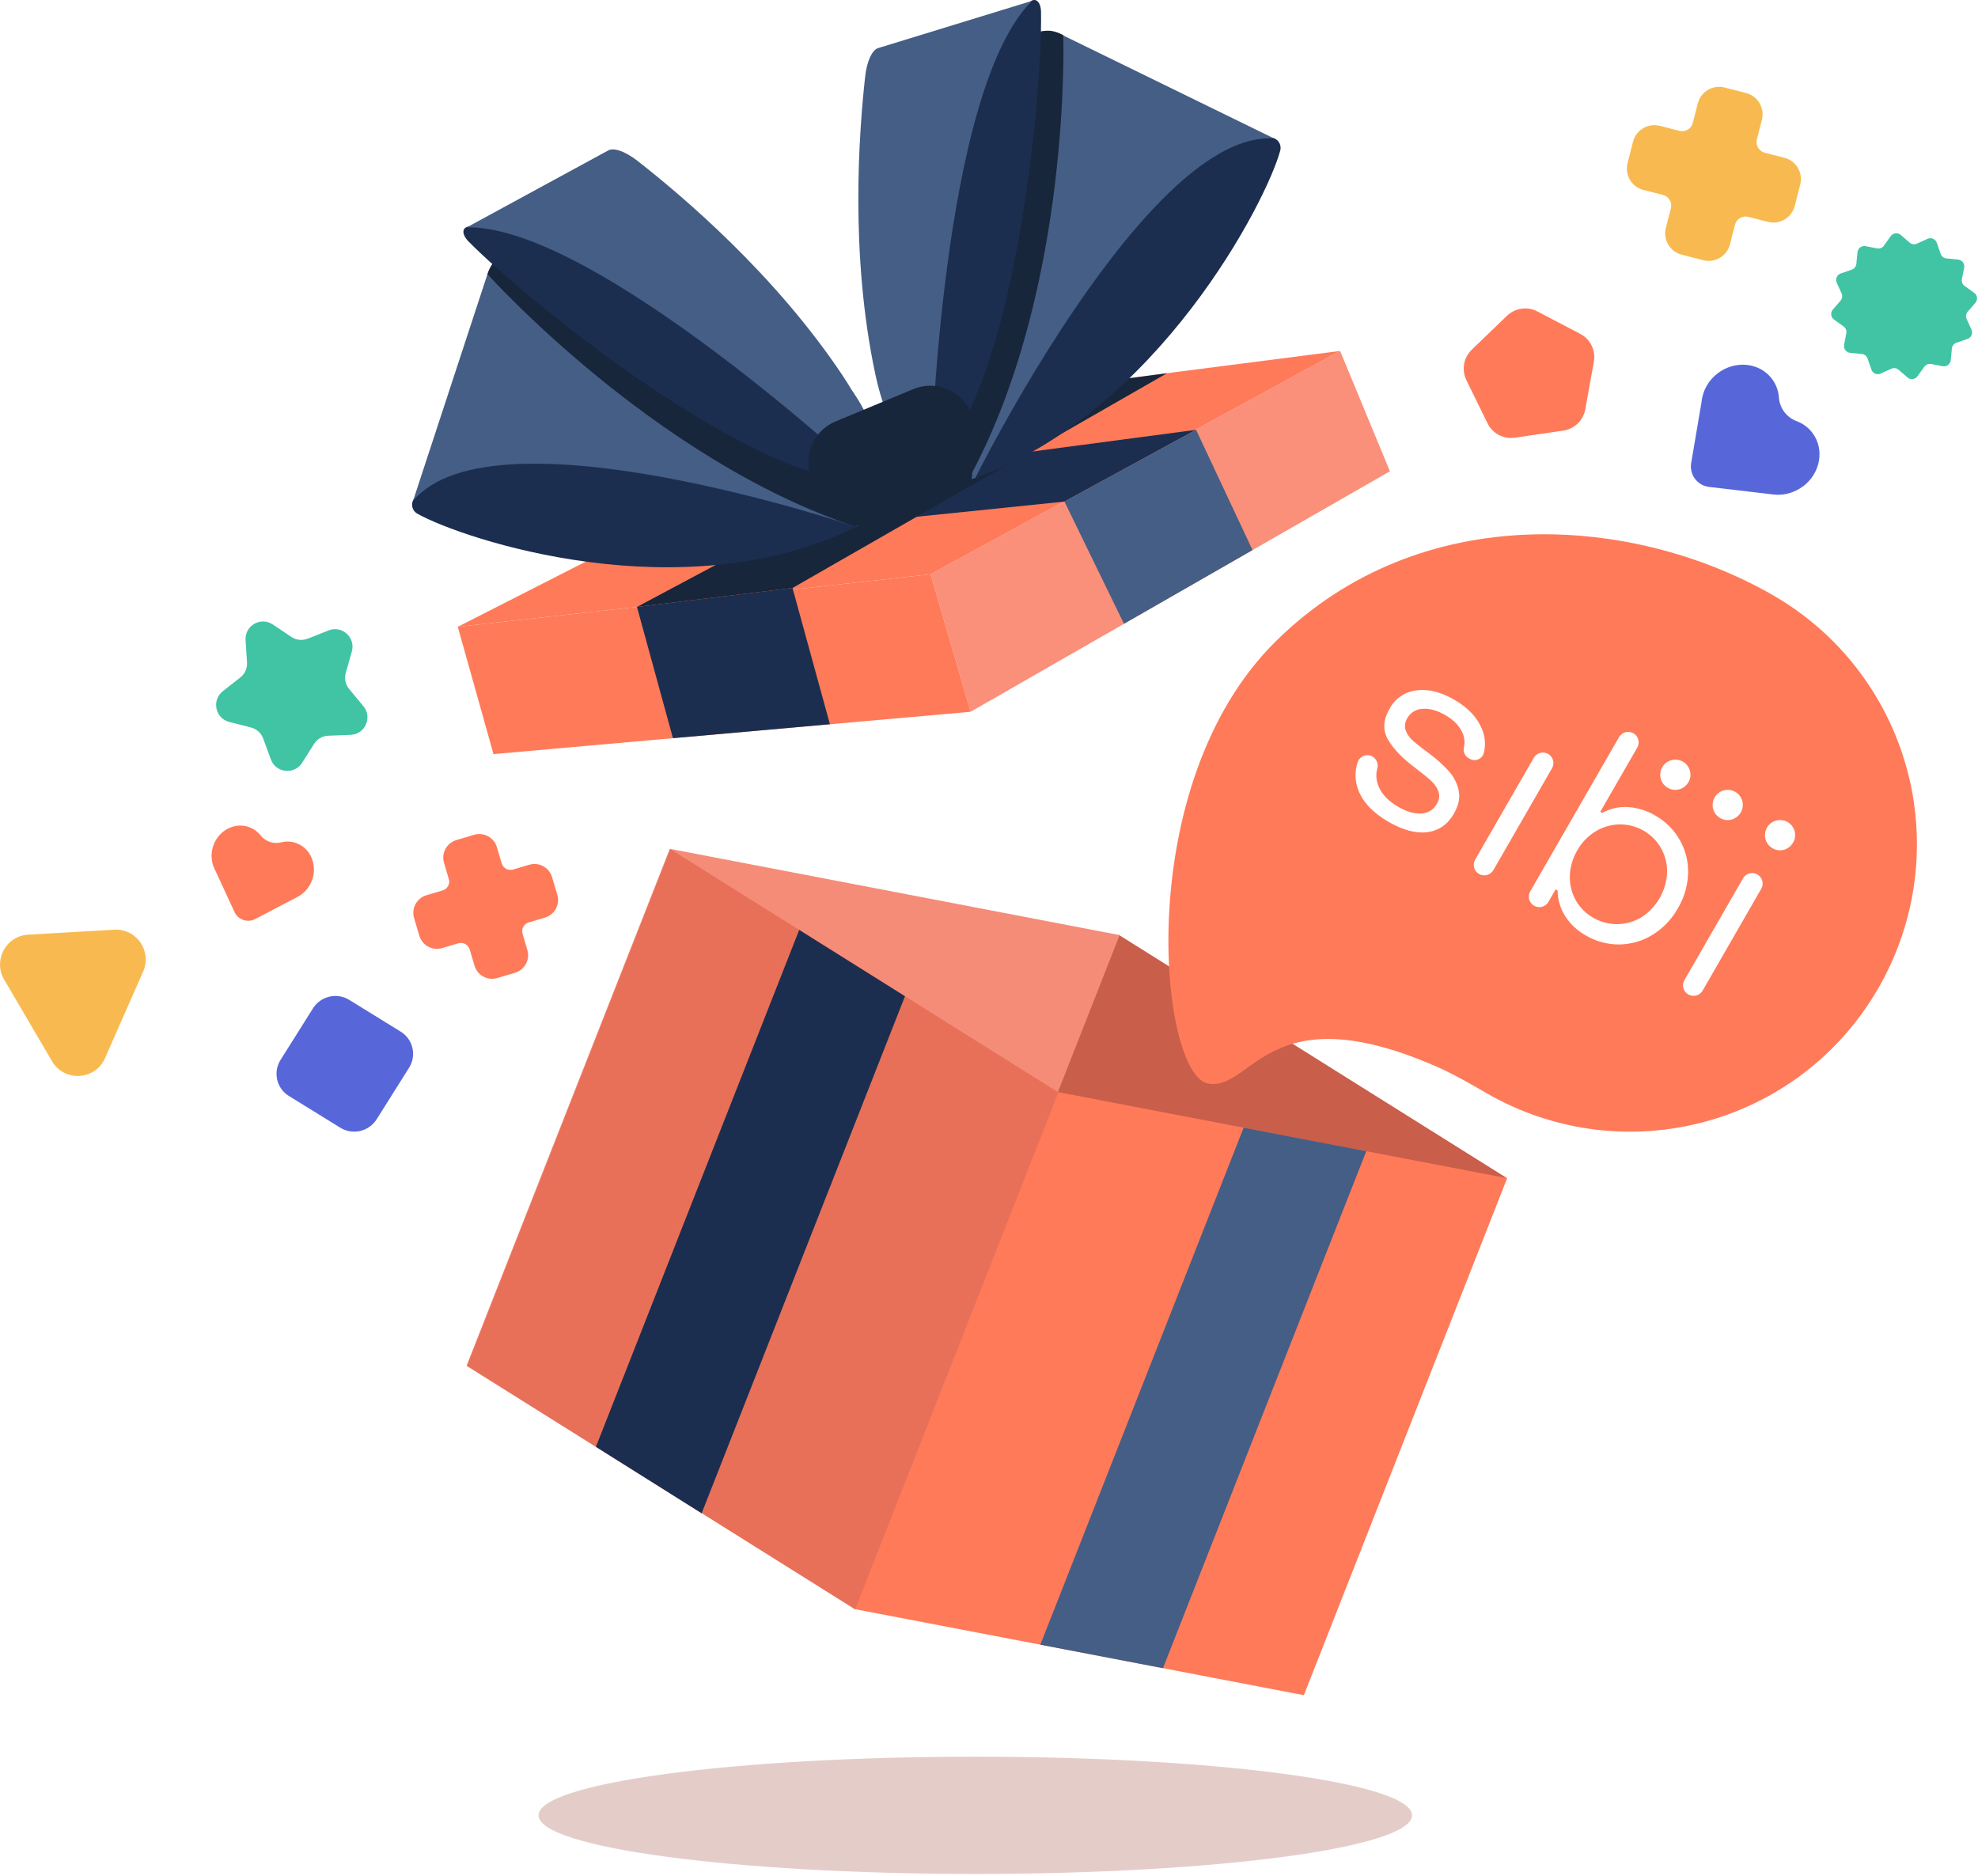 <svg width="465" height="441" viewBox="0 0 465 441" fill="none" xmlns="http://www.w3.org/2000/svg">
<g clip-path="url(#clip0_111_224)">
<path d="M446.84 55.23L448.92 57.03C449.39 57.44 450.07 57.54 450.64 57.28L453.14 56.14C454 55.75 455.01 56.18 455.32 57.08L456.22 59.68C456.43 60.27 456.96 60.69 457.58 60.75L460.32 61.02C461.26 61.11 461.92 61.99 461.74 62.92L461.22 65.62C461.1 66.24 461.35 66.87 461.86 67.23L464.1 68.83C464.87 69.38 465 70.47 464.38 71.19L462.58 73.27C462.17 73.74 462.07 74.42 462.33 74.99L463.47 77.49C463.86 78.35 463.43 79.36 462.53 79.67L459.93 80.57C459.34 80.78 458.92 81.31 458.86 81.93L458.59 84.67C458.5 85.61 457.62 86.27 456.69 86.09L453.99 85.57C453.37 85.45 452.74 85.7 452.38 86.21L450.78 88.45C450.23 89.22 449.14 89.35 448.42 88.73L446.34 86.93C445.87 86.52 445.19 86.42 444.62 86.68L442.12 87.82C441.26 88.21 440.25 87.78 439.94 86.88L439.04 84.28C438.83 83.69 438.3 83.27 437.68 83.21L434.94 82.94C434 82.85 433.34 81.97 433.52 81.04L434.04 78.34C434.16 77.72 433.91 77.09 433.4 76.73L431.16 75.13C430.39 74.58 430.26 73.49 430.88 72.77L432.68 70.69C433.09 70.22 433.19 69.54 432.93 68.97L431.79 66.47C431.4 65.61 431.83 64.6 432.73 64.29L435.33 63.39C435.92 63.18 436.34 62.65 436.4 62.03L436.67 59.29C436.76 58.35 437.64 57.69 438.57 57.87L441.27 58.39C441.89 58.51 442.52 58.26 442.88 57.75L444.48 55.51C445.03 54.74 446.12 54.61 446.84 55.23Z" fill="#40C4A4"/>
<path d="M262.93 219.71L354.18 276.9L306.39 398.43L215.14 341.24L262.93 219.71Z" fill="#C95E4A"/>
<path d="M157.45 199.54L263.21 219.82L215.42 341.35L109.66 321.08L157.45 199.54Z" fill="#F58C78"/>
<path d="M200.76 378.23L306.52 398.5L354.31 276.97L248.55 256.69L200.76 378.23Z" fill="#FF7A59"/>
<path d="M109.79 321.14L201.03 378.33L248.82 256.8L157.58 199.61L109.79 321.14Z" fill="#E87059"/>
<path d="M244.57 386.63L273.4 392.15L321.19 270.62L292.36 265.09L244.57 386.63Z" fill="#455E85"/>
<path d="M140.09 340.12L164.95 355.74L212.75 234.19L187.88 218.6L140.09 340.12Z" fill="#1C2E4F"/>
<path d="M315.04 82.5L326.75 110.79L228.18 167.32L218.78 134.99L315.04 82.5Z" fill="#FA8F7A"/>
<path d="M107.62 147.35L116.01 177.27L228.18 167.32L218.78 134.99L107.62 147.35Z" fill="#FF7A59"/>
<path d="M315.04 82.5L218.78 134.99L107.62 147.35L207.89 96.27L315.04 82.5Z" fill="#FF7A59"/>
<path d="M281.18 101.04L167.72 116.07L143.98 128.83L250.24 117.91L281.18 101.04Z" fill="#1C2E4F"/>
<path d="M281.18 101.04L294.45 129.31L264.23 146.64L250.24 117.91" fill="#455E85"/>
<path d="M245.63 91.58L274.35 87.73L186.31 138.22L149.74 142.67L245.63 91.58Z" fill="#17263B"/>
<path d="M98.12 120.76C108.81 126.77 160.39 143.99 201.26 123.86C201.26 123.86 120.32 93.31 97.52 117.04C96.45 118.16 96.76 120 98.12 120.76Z" fill="#1C2E4F"/>
<path d="M203.03 96.26L213.98 117.15L201.26 123.85C201.26 123.85 116.09 94.98 97.1 117.75L114.6 64.43C115.67 61.33 118.51 59.23 121.77 59.15C134.8 58.81 168.65 60.73 195.82 86.7C198.72 89.47 201.17 92.69 203.03 96.25" fill="#455E85"/>
<path d="M300.97 35.38C297.8 47.25 272.18 96.99 229.28 112.36C229.28 112.36 265.87 32.24 298.71 32.36C300.26 32.36 301.36 33.88 300.97 35.38Z" fill="#1C2E4F"/>
<path d="M210.23 93.62L217.56 116.2L229.28 112.36C229.28 112.36 270.02 30.35 299.54 32.56L249.25 7.99C246.29 6.6 242.81 7.18 240.47 9.47C230.99 18.75 208.21 45.08 208.48 83.67C208.5 87.06 209.18 90.4 210.23 93.62Z" fill="#455E85"/>
<path d="M114.6 64.45C114.6 64.45 153.69 108.08 201.26 123.87L211.34 113.17L117.94 60.29C117.94 60.29 115.83 60.7 114.6 64.44" fill="#17263B"/>
<path d="M249.96 8.27C249.96 8.27 251.94 66.82 228.52 111.14L213.84 110.39L244.67 7.58C244.67 7.58 246.48 6.41 249.96 8.27Z" fill="#17263B"/>
<path d="M186.31 138.22L195.1 170.25L158.2 173.53L149.74 142.67L186.31 138.22Z" fill="#1C2E4F"/>
<path d="M110.16 56.78C124 70.83 178.73 115.17 204.64 113.03C204.64 113.03 144.64 54.85 110.7 53.25C108.59 53.15 108.34 54.93 110.16 56.78Z" fill="#1C2E4F"/>
<path d="M202.69 96.32L210.27 112.29L204.63 113.04C204.63 113.04 140.03 52.91 109.75 53.44L143.05 35.33C144.41 34.65 147.14 35.68 149.91 37.85C160.19 45.9 182.24 64.41 198.26 88.54C199.94 91.07 201.44 93.7 202.69 96.32Z" fill="#455E85"/>
<path d="M244.73 2.82C245.08 22.53 238.47 92.66 218.82 109.68C218.82 109.68 219.23 26.11 241.83 0.73C243.23 -0.85 244.68 0.22 244.73 2.81" fill="#1C2E4F"/>
<path d="M208.24 96.6L214.34 113.19L218.82 109.69C218.82 109.69 221.06 21.45 242.62 0.2L206.39 11.32C204.96 11.82 203.78 14.48 203.39 17.98C201.95 30.96 199.75 59.66 205.78 87.99C206.41 90.96 207.24 93.87 208.24 96.6Z" fill="#455E85"/>
<path d="M228.43 113.26L229.08 101.7C229.51 94.02 221.77 88.53 214.67 91.49L196.46 99.06C189.32 102.03 187.78 111.47 193.61 116.55L201.83 123.71L228.44 113.27L228.43 113.26Z" fill="#17263B"/>
<path d="M229.28 412.96C172.57 412.96 126.6 419.13 126.6 426.74C126.6 434.35 172.57 440.52 229.28 440.52C285.99 440.52 331.96 434.35 331.96 426.74C331.96 419.13 285.99 412.96 229.28 412.96Z" fill="#9E4738" fill-opacity="0.27"/>
<path d="M390.53 199.47C389.56 197.72 388.13 196.27 386.39 195.27C384.65 194.27 382.68 193.76 380.68 193.8C378.68 193.84 376.72 194.42 375.03 195.48C373.26 196.58 371.8 198.11 370.78 199.93C369.72 201.73 369.12 203.77 369.05 205.86C368.97 207.85 369.45 209.83 370.41 211.58C371.14 212.88 372.13 214.02 373.32 214.93C374.5 215.84 375.86 216.5 377.31 216.88C378.76 217.26 380.26 217.34 381.74 217.12C383.22 216.9 384.64 216.39 385.92 215.61C387.67 214.47 389.12 212.93 390.16 211.12C391.2 209.31 391.8 207.28 391.91 205.2C391.98 203.2 391.5 201.22 390.53 199.46" fill="#FF7A59"/>
<path d="M420.05 199.52C419.42 199.83 418.71 199.95 418.01 199.86C417.31 199.77 416.66 199.48 416.13 199.01C415.6 198.55 415.22 197.94 415.04 197.26C414.86 196.58 414.88 195.86 415.1 195.19C415.33 194.52 415.74 193.94 416.3 193.51C416.86 193.08 417.53 192.83 418.23 192.78C418.93 192.73 419.63 192.89 420.24 193.24C420.64 193.47 421 193.78 421.28 194.15C421.57 194.52 421.77 194.94 421.89 195.39C422.01 195.84 422.04 196.31 421.98 196.77C421.92 197.23 421.77 197.68 421.53 198.08C421.18 198.69 420.66 199.18 420.03 199.5M400.27 232.86C399.94 233.43 399.4 233.85 398.77 234.02C398.14 234.19 397.46 234.1 396.89 233.78C396.32 233.45 395.91 232.91 395.74 232.28C395.57 231.64 395.66 230.97 395.99 230.4L409.76 206.48C410.09 205.91 410.63 205.49 411.26 205.32C411.89 205.15 412.57 205.24 413.14 205.56C413.71 205.89 414.12 206.43 414.29 207.06C414.46 207.69 414.37 208.37 414.04 208.94L400.27 232.86ZM407.74 192.42C407.11 192.73 406.4 192.85 405.7 192.76C405 192.67 404.35 192.37 403.82 191.91C403.29 191.45 402.91 190.84 402.73 190.16C402.55 189.48 402.57 188.76 402.8 188.09C403.03 187.42 403.44 186.84 404 186.41C404.56 185.98 405.23 185.73 405.93 185.68C406.63 185.63 407.33 185.8 407.94 186.15C408.34 186.38 408.7 186.69 408.98 187.06C409.26 187.43 409.47 187.85 409.59 188.3C409.71 188.75 409.74 189.22 409.68 189.68C409.62 190.14 409.47 190.59 409.23 190.99C408.88 191.6 408.36 192.09 407.73 192.41M388.47 219.77C386.13 221.2 383.45 221.98 380.7 222.02C377.93 222.05 375.2 221.32 372.82 219.91C370.83 218.82 369.15 217.24 367.92 215.33C366.8 213.53 366.19 211.45 366.17 209.33L365.71 209.07L364.02 212C363.69 212.57 363.15 212.99 362.52 213.16C361.89 213.33 361.21 213.24 360.64 212.92C360.07 212.59 359.66 212.05 359.49 211.42C359.32 210.79 359.41 210.11 359.74 209.54L380.61 173.29C380.94 172.72 381.48 172.3 382.11 172.13C382.75 171.96 383.42 172.05 383.99 172.37C384.56 172.7 384.98 173.24 385.14 173.87C385.31 174.5 385.22 175.18 384.89 175.75L376.21 190.83L376.67 191.09C378.52 190.07 380.62 189.59 382.73 189.72C384.99 189.87 387.18 190.55 389.12 191.71C391.53 193.07 393.53 195.06 394.9 197.47C396.25 199.84 396.92 202.54 396.85 205.27C396.76 208.19 395.93 211.04 394.43 213.54C393.01 216.09 390.96 218.24 388.47 219.76M351.08 204.53C350.75 205.1 350.21 205.52 349.58 205.69C348.95 205.86 348.27 205.77 347.7 205.45C347.13 205.12 346.71 204.58 346.55 203.95C346.38 203.32 346.47 202.64 346.8 202.07L360.57 178.15C360.9 177.58 361.44 177.16 362.07 176.99C362.7 176.82 363.38 176.91 363.95 177.23C364.52 177.56 364.93 178.1 365.1 178.73C365.27 179.36 365.18 180.04 364.85 180.61L351.08 204.53ZM335.55 195.62C332.86 195.96 329.84 195.16 326.5 193.24C322.75 191.08 320.34 188.53 319.27 185.59C318.5 183.5 318.47 181.21 319.19 179.1C319.31 178.77 319.51 178.47 319.76 178.22C320.01 177.97 320.31 177.78 320.65 177.66C320.98 177.54 321.34 177.5 321.69 177.53C322.04 177.56 322.38 177.68 322.68 177.86C323.15 178.15 323.51 178.58 323.71 179.09C323.91 179.6 323.93 180.17 323.77 180.69C323.42 182.02 323.51 183.42 324.02 184.69C324.76 186.63 326.34 188.3 328.75 189.69C330.72 190.82 332.51 191.34 334.13 191.23C334.87 191.21 335.6 191 336.24 190.61C336.87 190.22 337.4 189.67 337.75 189.01C338.04 188.58 338.23 188.08 338.3 187.57C338.37 187.05 338.32 186.53 338.15 186.03C337.79 185.09 337.21 184.26 336.47 183.58C335.68 182.85 334.44 181.84 332.67 180.49C329.75 178.31 327.64 176.12 326.33 173.91C325.02 171.71 325.13 169.28 326.66 166.62C327.28 165.44 328.18 164.43 329.28 163.68C330.38 162.92 331.64 162.45 332.97 162.29C335.73 161.92 338.7 162.65 341.87 164.48C345.14 166.37 347.32 168.69 348.42 171.46C349.14 173.2 349.29 175.12 348.84 176.95C348.76 177.29 348.6 177.6 348.38 177.87C348.16 178.14 347.88 178.35 347.56 178.49C347.24 178.63 346.9 178.7 346.55 178.68C346.2 178.67 345.87 178.57 345.56 178.41L345.18 178.19C344.76 177.93 344.43 177.54 344.25 177.08C344.07 176.62 344.04 176.11 344.17 175.63C344.41 174.53 344.29 173.37 343.83 172.34C343.14 170.68 341.77 169.26 339.74 168.09C337.84 167 336.08 166.51 334.46 166.63C333.71 166.65 332.99 166.87 332.35 167.25C331.71 167.64 331.19 168.19 330.83 168.84C330.56 169.26 330.38 169.73 330.32 170.23C330.25 170.72 330.3 171.23 330.46 171.7C330.81 172.64 331.4 173.47 332.16 174.12C332.96 174.84 334.21 175.82 335.91 177.08C337.6 178.31 339.16 179.7 340.57 181.25C341.75 182.55 342.56 184.13 342.92 185.85C343.28 187.53 342.9 189.34 341.79 191.28C340.32 193.83 338.24 195.27 335.55 195.61M391.69 179.31C392.25 178.88 392.92 178.63 393.62 178.58C394.32 178.53 395.02 178.7 395.63 179.05C396.03 179.28 396.39 179.59 396.67 179.96C396.95 180.33 397.16 180.75 397.28 181.2C397.4 181.65 397.43 182.12 397.37 182.58C397.31 183.04 397.16 183.49 396.92 183.89C396.57 184.5 396.05 184.99 395.42 185.31C394.79 185.62 394.08 185.74 393.38 185.65C392.68 185.56 392.03 185.26 391.5 184.8C390.97 184.34 390.59 183.73 390.41 183.05C390.23 182.37 390.25 181.65 390.48 180.99C390.71 180.32 391.13 179.74 391.68 179.31M448.33 180.93C443.68 163.62 432.36 148.88 416.84 139.94C384.52 121.33 334.26 116.92 299.98 150.69C265.7 184.46 272.58 252.61 283.98 254.71C294.44 256.64 297.95 233.3 337.76 250.76C338.24 250.97 339.08 251.33 339.55 251.57C342.57 253.06 344.48 254.11 347.98 256.12L349.46 256.98C381.78 275.59 422.96 264.62 441.61 232.23C450.56 216.69 452.98 198.23 448.33 180.92" fill="#FF7A59"/>
<path d="M372.68 96.22L374.69 85.03C375.17 82.38 373.87 79.72 371.48 78.48L361.42 73.21C359.07 71.98 356.19 72.39 354.27 74.23L345.99 82.21C344.06 84.07 343.55 86.96 344.73 89.37L349.69 99.5C350.87 101.91 353.47 103.28 356.12 102.89L367.49 101.23C370.12 100.85 372.21 98.83 372.68 96.21V96.22Z" fill="#FF7A59"/>
<path d="M24.69 248.74L33.66 228.37C35.77 223.58 32.07 218.24 26.84 218.55L6.62 219.72C1.39 220.02 -1.67 225.74 0.97 230.26L12.22 249.46C15.11 254.4 22.38 253.98 24.69 248.74Z" fill="#F8BA50"/>
<path d="M423.84 114.37C427.97 111.28 428.98 105.64 426.1 101.79C425.12 100.48 423.81 99.54 422.35 99C420 98.13 418.38 95.95 418.2 93.46C418.09 91.91 417.56 90.39 416.58 89.08C413.7 85.23 408 84.61 403.88 87.7C403.01 88.35 402.28 89.11 401.69 89.95C401.02 90.9 400.55 91.95 400.27 93.03C400.17 93.43 400.09 93.83 400.04 94.23C400.02 94.36 400.01 94.49 399.99 94.62C399.76 95.92 398.46 103.6 397.57 108.85C397.11 111.58 399.02 114.14 401.77 114.46L417.02 116.26C418.32 116.4 419.68 116.26 420.98 115.83C421.97 115.5 422.94 115.01 423.83 114.35L423.84 114.37Z" fill="#5767DA"/>
<path d="M65.95 249.16L73.57 237.05C75.39 234.16 79.21 233.26 82.1 235.05L94.22 242.53C97.11 244.32 97.98 248.11 96.17 251L88.55 263.11C86.73 266 82.91 266.9 80.02 265.11L67.9 257.63C65.01 255.84 64.14 252.05 65.95 249.16Z" fill="#5767DA"/>
<path d="M406.69 57.45L407.87 52.84C408.22 51.46 409.63 50.62 411.01 50.98L415.62 52.16C418.38 52.87 421.2 51.2 421.91 48.44L423.21 43.38C423.92 40.62 422.25 37.8 419.49 37.09L414.88 35.91C413.5 35.56 412.66 34.15 413.02 32.77L414.2 28.16C414.91 25.4 413.24 22.58 410.48 21.87L405.42 20.57C402.66 19.86 399.84 21.53 399.13 24.29L397.95 28.9C397.6 30.28 396.19 31.12 394.81 30.76L390.2 29.58C387.44 28.87 384.62 30.54 383.91 33.3L382.61 38.36C381.9 41.12 383.57 43.94 386.33 44.65L390.94 45.83C392.32 46.18 393.16 47.59 392.8 48.97L391.62 53.58C390.91 56.34 392.58 59.16 395.34 59.87L400.4 61.17C403.16 61.88 405.98 60.21 406.69 57.45Z" fill="#F8BA50"/>
<path d="M104.38 202.83L105.51 206.64C105.85 207.78 105.2 208.98 104.06 209.32L100.25 210.45C97.97 211.13 96.67 213.52 97.34 215.8L98.58 219.97C99.26 222.25 101.65 223.55 103.93 222.88L107.74 221.75C108.88 221.41 110.08 222.06 110.42 223.2L111.55 227.01C112.23 229.29 114.62 230.59 116.9 229.92L121.07 228.68C123.35 228 124.65 225.61 123.98 223.33L122.85 219.52C122.51 218.38 123.16 217.18 124.3 216.84L128.11 215.71C130.39 215.03 131.69 212.64 131.02 210.36L129.78 206.19C129.1 203.91 126.71 202.61 124.43 203.28L120.62 204.41C119.48 204.75 118.28 204.1 117.94 202.96L116.81 199.15C116.13 196.87 113.74 195.57 111.46 196.24L107.29 197.48C105.01 198.16 103.71 200.55 104.38 202.83Z" fill="#FF7A59"/>
<path d="M73.42 206.75C74.64 203.15 72.9 199.29 69.54 198.15C68.4 197.76 67.21 197.74 66.09 198.02C64.3 198.47 62.4 197.82 61.25 196.38C60.54 195.48 59.58 194.78 58.44 194.39C55.08 193.25 51.35 195.25 50.13 198.85C49.87 199.61 49.75 200.38 49.74 201.14C49.74 202 49.88 202.84 50.16 203.61C50.26 203.9 50.39 204.17 50.52 204.44C50.57 204.53 50.61 204.61 50.65 204.7C51.06 205.59 53.47 210.8 55.12 214.38C55.98 216.23 58.21 216.99 60.02 216.04L70.06 210.77C70.91 210.31 71.68 209.66 72.29 208.86C72.76 208.25 73.14 207.54 73.4 206.77L73.42 206.75Z" fill="#FF7A59"/>
<path d="M72.34 150.14L77.23 148.2C80.4 146.94 83.64 149.86 82.71 153.15L81.28 158.21C80.91 159.51 81.21 160.92 82.07 161.96L85.43 166.01C87.61 168.64 85.83 172.62 82.42 172.75L77.16 172.95C75.81 173 74.56 173.72 73.84 174.86L71.03 179.31C69.2 182.19 64.86 181.73 63.68 178.53L61.86 173.59C61.39 172.32 60.33 171.36 59.01 171.02L53.91 169.72C50.6 168.88 49.7 164.6 52.38 162.49L56.51 159.24C57.58 158.4 58.16 157.09 58.07 155.74L57.73 150.49C57.51 147.08 61.29 144.9 64.13 146.8L68.5 149.73C69.63 150.48 71.05 150.64 72.31 150.13L72.34 150.14Z" fill="#40C4A4"/>
</g>
<defs>
<clipPath id="clip0_111_224">
<rect width="464.78" height="440.51" fill="white"/>
</clipPath>
</defs>
</svg>
